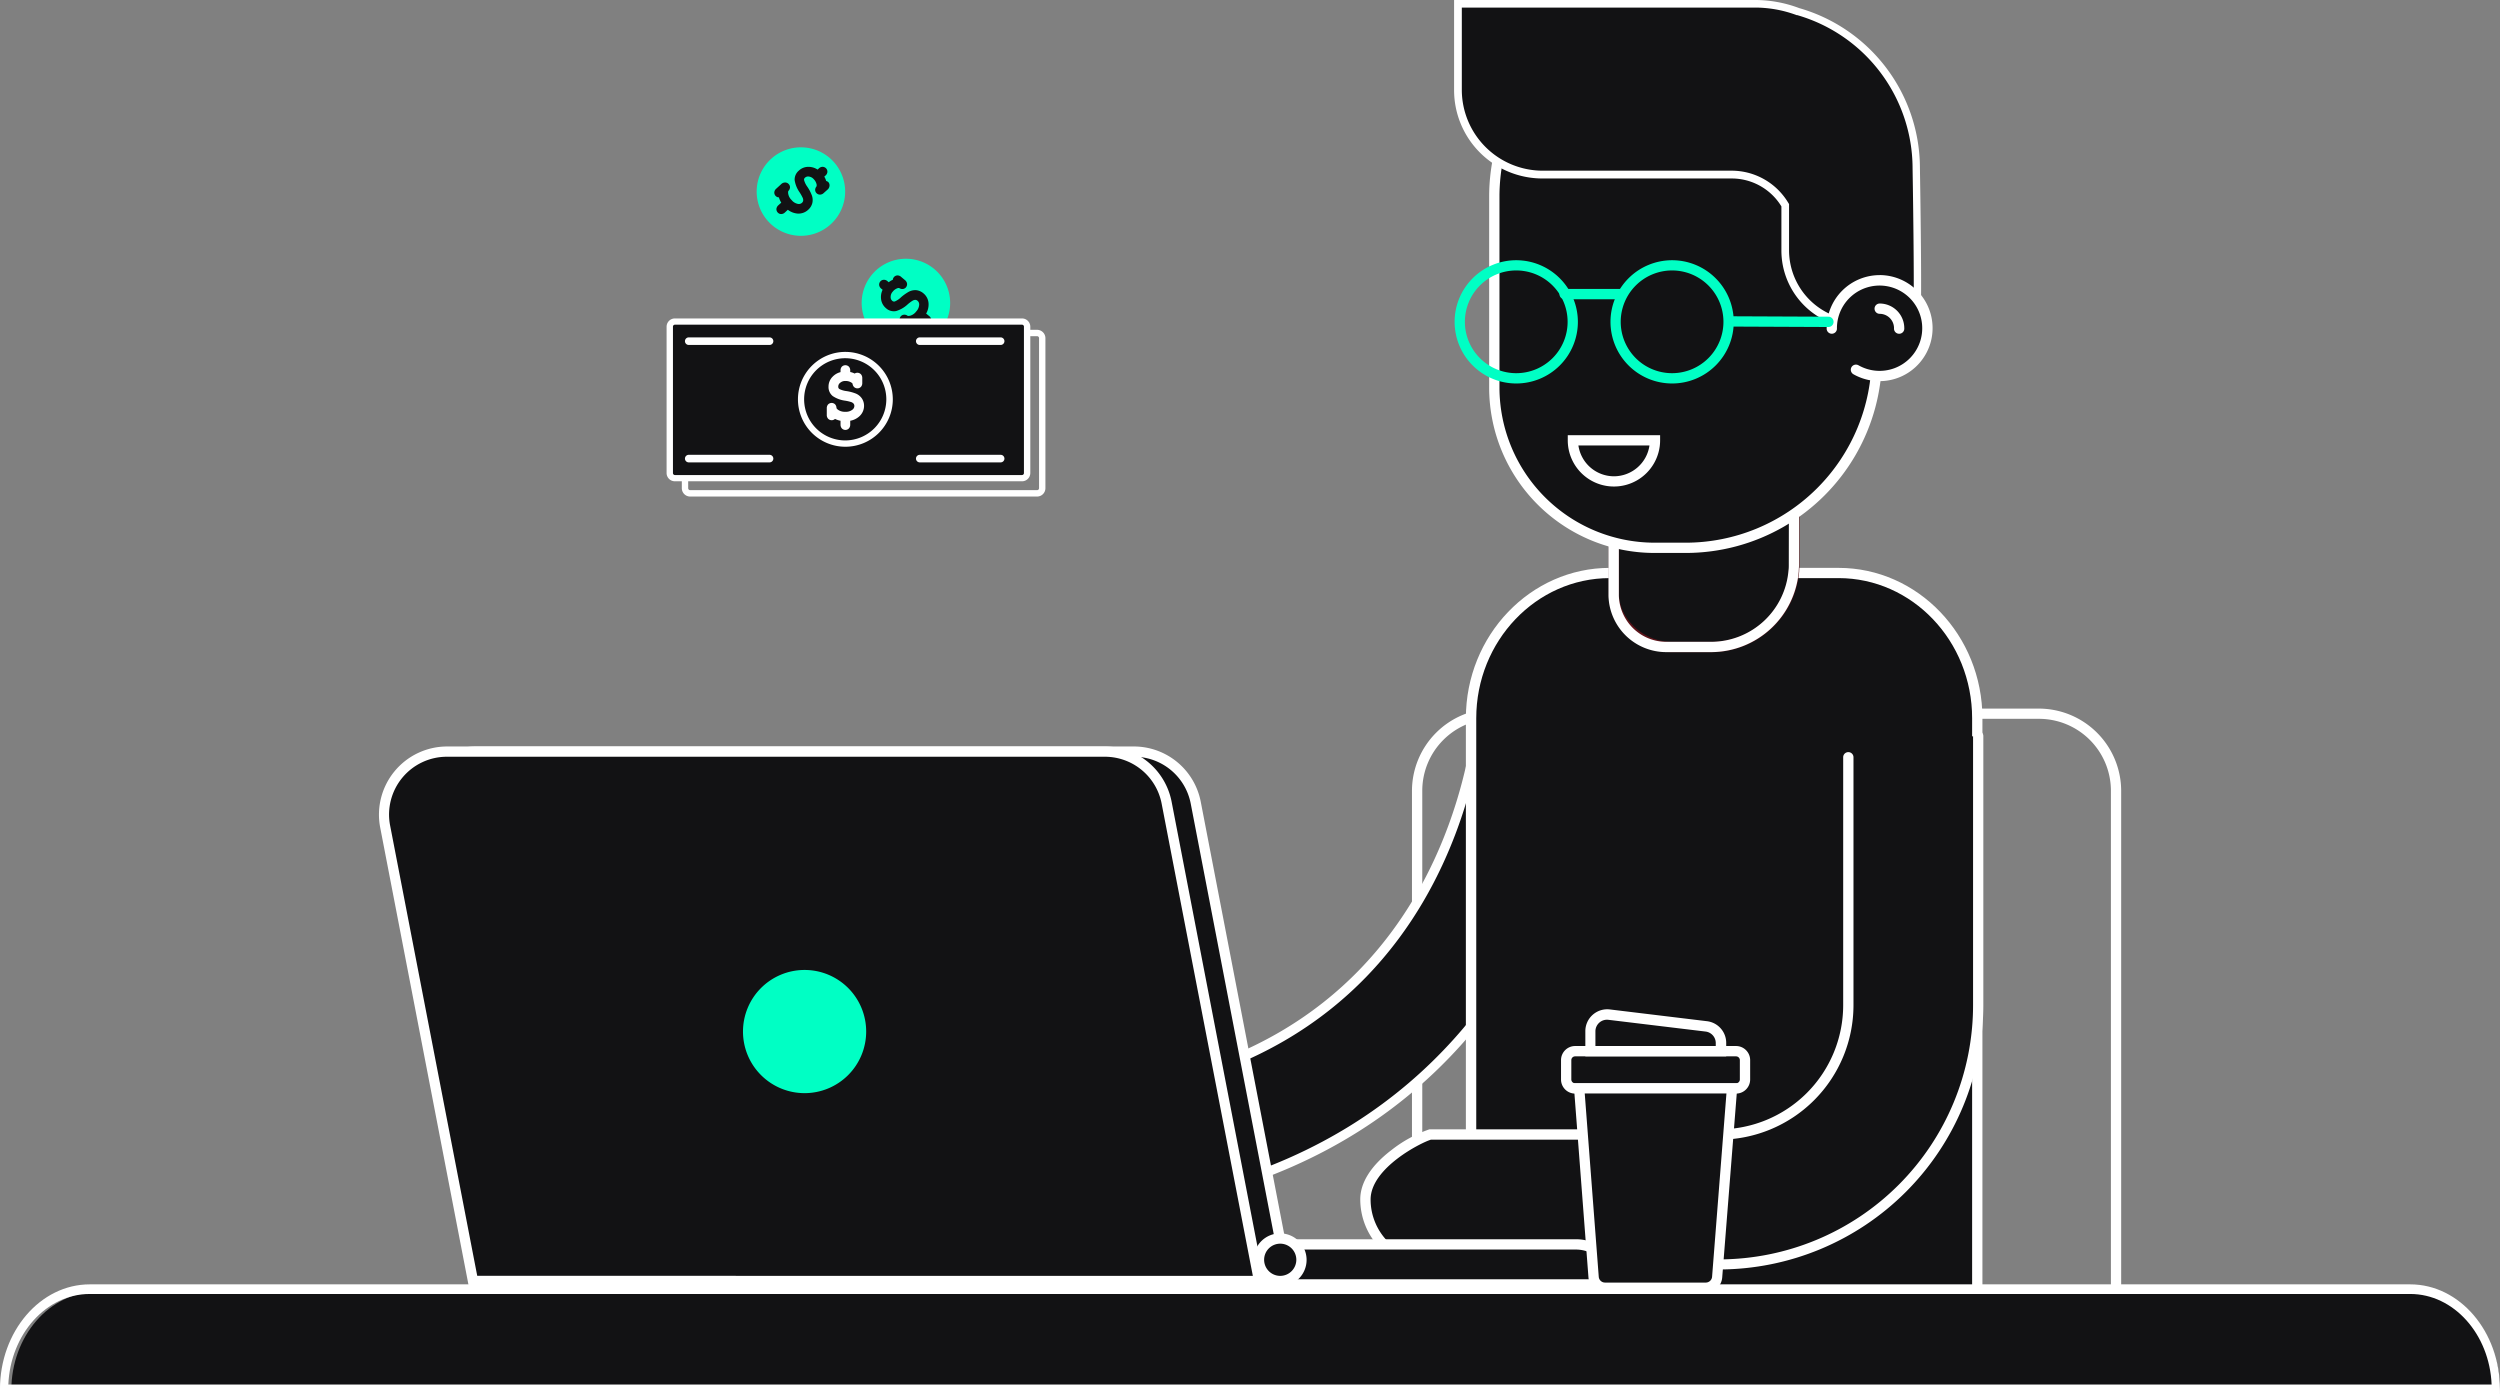 <svg id="Illustration" xmlns="http://www.w3.org/2000/svg" viewBox="0 0 660 368.05">
  <rect x="0" y="0" width="660" height="368.05" fill="#808080" stroke="none"/>
  <title>03_freelancer</title>
  <g id="Man_2" data-name="Man #2">
    <g id="Составная_фигура" data-name="Составная фигура">
      <path d="M618.29,255H474.49a21.76,21.76,0,0,0-21.72,21.74V435H640V276.7A21.76,21.76,0,0,0,618.29,255Zm19,177.32H455.49V276.7a19,19,0,0,1,19-19h143.8a19,19,0,0,1,19,19Z" transform="translate(-80.01 -67.93)" fill="#fff"/>
    </g>
    <g id="Составная_фигура-2" data-name="Составная фигура">
      <path d="M486.68,234.65a15.3,15.3,0,0,0-15.53,15c-.09,4.42-3.64,108.23-121.36,108.23a15.27,15.27,0,0,0,0,30.53c77,0,114.38-37.74,132.17-69.4,19-33.79,19.69-67.44,19.71-68.86A15.24,15.24,0,0,0,486.68,234.65Z" transform="translate(-80.01 -67.93)" fill="#121214"/>
    </g>
    <g id="Составная_фигура-3" data-name="Составная фигура">
      <path d="M486.71,233.4a16.54,16.54,0,0,0-16.81,16.19c-.09,4.37-3.62,107-120.11,107a16.52,16.52,0,0,0,0,33c77.62,0,115.31-38.08,133.26-70,19.12-34,19.85-68,19.87-69.46A16.53,16.53,0,0,0,486.71,233.4Zm-5.84,85c-17.62,31.37-54.67,68.76-131.08,68.76a14,14,0,0,1,0-28c118.91,0,122.52-105,122.61-109.45a14,14,0,0,1,4.32-9.83,13.82,13.82,0,0,1,9.64-3.91h.3a14,14,0,0,1,13.76,14.19C500.4,251.5,499.69,284.86,480.87,318.36Z" transform="translate(-80.01 -67.93)" fill="#fff"/>
    </g>
    <g id="Составная_фигура-4" data-name="Составная фигура">
      <path d="M566.41,219.21H506c-20.23,0-36.62,17.16-36.62,38.34V423.36H603V257.55C603,236.37,586.64,219.21,566.41,219.21Z" transform="translate(-80.01 -67.93)" fill="#121214"/>
    </g>
    <g id="Составная_фигура-5" data-name="Составная фигура">
      <path d="M565.39,217.85H505c-20.94,0-38,17.81-38,39.7V424.72H603.37V257.55C603.37,235.66,586.33,217.85,565.39,217.85ZM600.65,422H469.74V257.55c0-20.39,15.82-37,35.26-37h60.39c19.44,0,35.26,16.59,35.26,37Z" transform="translate(-80.01 -67.93)" fill="#fff"/>
    </g>
    <g id="new_vector_shape_done">
      <path d="M602.52,302.34V262.25c-7.7.16-16.6,2.41-23.62,4.11-3.52.85-7.62-.21-10.27,1.54l-1,1c1.86,9.72.51,22.73.51,33.41,0,36.3,1.18,56.7-27.72,64.77l-20,.52H456.19c-8,2.75-16.05,9.38-15.91,20.56,1.49,1.38,1.45,3.86,2.56,5.65a20.49,20.49,0,0,0,8.73,7.2c4.08,1.57,10.41,1,15.92,1h31.83c14.32,0,34.41,2.08,46.72-1,30.07-7.6,47.92-25.37,55.45-55.52C604.51,333.44,602.52,316.17,602.52,302.34Z" transform="translate(-80.01 -67.93)" fill="#121214"/>
    </g>
    <g id="Составная_фигура-6" data-name="Составная фигура">
      <path d="M602.26,260.88a1.36,1.36,0,0,0-1.36,1.36V333.3a67.14,67.14,0,0,1-67,67.11H457.63a15.81,15.81,0,0,1-15.78-15.8c0-8.42,13.6-15.16,15.95-15.81h76.07a35.52,35.52,0,0,0,35.46-35.5V267.85a1.36,1.36,0,0,0-2.72,0V333.3a32.79,32.79,0,0,1-32.74,32.78H457.49l-.14,0a34.24,34.24,0,0,0-10,5.47c-5.38,4.1-8.23,8.6-8.23,13a18.53,18.53,0,0,0,18.5,18.52h76.24a69.87,69.87,0,0,0,69.75-69.83V262.24A1.36,1.36,0,0,0,602.26,260.88Z" transform="translate(-80.01 -67.93)" fill="#fff"/>
    </g>
    <g id="Составная_фигура-7" data-name="Составная фигура">
      <path d="M506.09,204.52v20.42a12.08,12.08,0,0,0,1.37,5.37,15.65,15.65,0,0,0,14.06,8.41h10.37a21.81,21.81,0,0,0,21.73-20.06c0-.58.07-1.17.07-1.77V197.29Z" transform="translate(-80.01 -67.93)" fill="#121214"/>
    </g>
    <g id="Составная_фигура-8" data-name="Составная фигура">
      <path d="M504.73,203.35v21.59a13.4,13.4,0,0,0,1.51,6,17.09,17.09,0,0,0,15.28,9.17h10.36A23.29,23.29,0,0,0,555,218.78c0-.62.08-1.24.08-1.88V195.71Zm47.6,13.55c0,.56,0,1.1-.07,1.66a20.54,20.54,0,0,1-20.37,18.81H521.52a14.36,14.36,0,0,1-12.85-7.66,10.71,10.71,0,0,1-1.22-4.76V205.69l44.88-6.82Z" transform="translate(-80.01 -67.93)" fill="#5b141a"/>
    </g>
    <g id="Составная_фигура-9" data-name="Составная фигура">
      <path d="M504.65,203.35v21.83A15.25,15.25,0,0,0,520,240.09H531.8a23.27,23.27,0,0,0,23.08-21.31c0-.62.08-1.24.08-1.88V195.71Zm47.6,13.55c0,.56,0,1.1-.08,1.66a20.54,20.54,0,0,1-20.37,18.81H520a12.53,12.53,0,0,1-12.61-12.21V205.69l44.89-6.82Z" transform="translate(-80.01 -67.93)" fill="#fff" fill-rule="evenodd"/>
    </g>
    <g id="new_vector_shape_done-2" data-name="new_vector_shape_done">
      <path d="M575.31,140.42c0-13.28,1.09-28.13-2.57-38C567.87,89.16,557,77.11,544,72.05A87.33,87.33,0,0,0,532.69,69c-2.25-.54-5.09.46-6.67-.51-30.95.27-45.74,19.2-51.86,44.72v31.36c0,10.78-1.82,27.75,1,36.5,6.5,20,19.07,28.14,42.1,31.87,6,1,17.87-1.54,22.08-3.09,19.13-7.05,30.16-18.28,35.42-39.07C577,162.07,575.31,150,575.31,140.42Z" transform="translate(-80.01 -67.93)" fill="#121214" fill-rule="evenodd"/>
    </g>
    <g id="Составная_фигура-10" data-name="Составная фигура">
      <path d="M576.84,126.75v-7A51.83,51.83,0,0,0,525,67.94h0a51.89,51.89,0,0,0-51.85,51.81v50.56a43.66,43.66,0,0,0,43.63,43.6H525a51.83,51.83,0,0,0,51.86-51.83V126.91A.92.92,0,0,0,576.84,126.75Zm-2.71,35.33A49.13,49.13,0,0,1,525,211.2h-8.21a41,41,0,0,1-40.92-40.89V119.75A49.18,49.18,0,0,1,525,70.65h0a49.11,49.11,0,0,1,49.14,49.1v11.41a.76.76,0,0,0,0,.15Z" transform="translate(-80.01 -67.93)" fill="#fff" fill-rule="evenodd"/>
    </g>
    <g id="Составная_фигура-11" data-name="Составная фигура">
      <path d="M570.8,153.57a19.52,19.52,0,0,1-19.48-19.51V122.14l-.15-.24a16.44,16.44,0,0,0-13.95-7.85h-50a22.35,22.35,0,0,1-22.31-22.34l0-22.78H543A32.51,32.51,0,0,1,554.66,71a43.22,43.22,0,0,1,31.23,41.39c.25,14.78.49,36.91.16,40.72a1,1,0,0,0-.38.45H570.8Z" transform="translate(-80.01 -67.93)" fill="#121214" fill-rule="evenodd"/>
      <path d="M543,69.93a31.6,31.6,0,0,1,11.34,2l.08,0,.08,0a42.18,42.18,0,0,1,30.43,40.43c.23,13.63.47,35.35.19,40.15H570.8a18.52,18.52,0,0,1-18.48-18.51v-12.2l-.3-.48a17.42,17.42,0,0,0-14.8-8.33h-50A21.36,21.36,0,0,1,465.93,91.7l0-21.77H543m0-2H463.89l0,23.78a23.32,23.32,0,0,0,23.31,23.34h50a15.36,15.36,0,0,1,13.1,7.37v11.64a20.5,20.5,0,0,0,20.48,20.51h16.09s-.59-.66-.17-.66l.17,0h0c.71,0,0-41.55,0-41.55A44,44,0,0,0,555,70.07a33.16,33.16,0,0,0-12-2.14Z" transform="translate(-80.01 -67.93)" fill="#fff"/>
    </g>
    <g id="new_vector_shape_done-3" data-name="new_vector_shape_done">
      <path d="M589.17,152.24c-2.18-7-5.29-6.45-9.75-10.28-9.86-.3-16.07,3.85-15.92,13.36,3,2.47,3.63,8.54,7.19,10.28C577.33,171.86,592.15,161.72,589.17,152.24Z" transform="translate(-80.01 -67.93)" fill="#121214" fill-rule="evenodd"/>
    </g>
    <g id="Составная_фигура-12" data-name="Составная фигура">
      <path d="M576.25,140.56a14,14,0,0,0-14,14,1.36,1.36,0,1,0,2.71,0,11.26,11.26,0,1,1,5.7,9.81,1.36,1.36,0,0,0-1.86.5,1.37,1.37,0,0,0,.51,1.86,14,14,0,1,0,6.93-26.18Z" transform="translate(-80.01 -67.93)" fill="#fff" fill-rule="evenodd"/>
    </g>
    <g id="Составная_фигура-13" data-name="Составная фигура">
      <path d="M576.25,148.06a1.36,1.36,0,0,0,0,2.72,3.79,3.79,0,0,1,3.78,3.79,1.36,1.36,0,1,0,2.71,0A6.51,6.51,0,0,0,576.25,148.06Z" transform="translate(-80.01 -67.93)" fill="#fff" fill-rule="evenodd"/>
    </g>
    <g id="Составная_фигура-14" data-name="Составная фигура">
      <path d="M480.32,136.63a16.27,16.27,0,1,0,16.25,16.27A16.29,16.29,0,0,0,480.32,136.63Zm0,29.82a13.56,13.56,0,1,1,13.54-13.55A13.56,13.56,0,0,1,480.32,166.45Z" transform="translate(-80.01 -67.93)" fill="#00ffc4" fill-rule="evenodd"/>
    </g>
    <g id="Составная_фигура-15" data-name="Составная фигура">
      <path d="M521.47,136.63a16.27,16.27,0,1,0,16.25,16.27A16.28,16.28,0,0,0,521.47,136.63Zm0,29.82A13.56,13.56,0,1,1,535,152.9,13.57,13.57,0,0,1,521.47,166.45Z" transform="translate(-80.01 -67.93)" fill="#00ffc4" fill-rule="evenodd"/>
    </g>
    <g id="Составная_фигура-16" data-name="Составная фигура">
      <path d="M508,144.21H493.07a1.36,1.36,0,0,0,0,2.72H508a1.36,1.36,0,1,0,0-2.72Z" transform="translate(-80.01 -67.93)" fill="#00ffc4" fill-rule="evenodd"/>
    </g>
    <g id="Составная_фигура-17" data-name="Составная фигура">
      <path d="M562.71,151.54l-25-.11h0a1.36,1.36,0,0,0,0,2.72l25,.11h0a1.36,1.36,0,0,0,0-2.72Z" transform="translate(-80.01 -67.93)" fill="#00ffc4" fill-rule="evenodd"/>
    </g>
    <g id="Составная_фигура-18" data-name="Составная фигура">
      <path d="M493.9,182.82v1.36a12.19,12.19,0,1,0,24.38,0v-1.36Zm12.19,10.85a9.5,9.5,0,0,1-9.38-8.13h18.76A9.5,9.5,0,0,1,506.09,193.67Z" transform="translate(-80.01 -67.93)" fill="#fff" fill-rule="evenodd"/>
    </g>
  </g>
  <g id="Table">
    <g id="Составная_фигура-19" data-name="Составная фигура">
      <path d="M717.41,409H105.6C93.12,409,83,420.63,83,435H740C740,420.63,729.89,409,717.41,409Z" transform="translate(-80.01 -67.93)" fill="#121214" fill-rule="evenodd"/>
    </g>
    <g id="Составная_фигура-20" data-name="Составная фигура">
      <path d="M716.3,407H103.71C90.64,407,80,419.43,80,434.72V436H740v-1.27C740,419.43,729.37,407,716.3,407ZM82.21,433.45c.57-13.3,10-23.91,21.5-23.91H716.3c11.51,0,20.94,10.61,21.5,23.91Z" transform="translate(-80.01 -67.93)" fill="#fff" fill-rule="evenodd"/>
    </g>
  </g>
  <g id="Laptop">
    <g id="Составная_фигура-21" data-name="Составная фигура">
      <path d="M496.05,396.45H411V407h95.63A10.55,10.55,0,0,0,496.05,396.45Z" transform="translate(-80.01 -67.93)" fill="#121214" fill-rule="evenodd"/>
    </g>
    <g id="Составная_фигура-22" data-name="Составная фигура">
      <path d="M496.05,395.09H409.6v13.28H508V407A11.93,11.93,0,0,0,496.05,395.09Zm-83.73,10.56v-7.84h83.73a9.2,9.2,0,0,1,9.08,7.84Z" transform="translate(-80.01 -67.93)" fill="#fff" fill-rule="evenodd"/>
    </g>
    <g id="Составная_фигура-23" data-name="Составная фигура">
      <path d="M395.65,279.81a16.6,16.6,0,0,0-16.29-13.46H205.63a16.61,16.61,0,0,0-16.29,19.77l23.18,120H420.05Z" transform="translate(-80.01 -67.93)" fill="#121214" fill-rule="evenodd"/>
    </g>
    <g id="Составная_фигура-24" data-name="Составная фигура">
      <path d="M397,279.55A18,18,0,0,0,379.36,265H205.63A18,18,0,0,0,188,286.38L211.4,407.47H421.69Zm-206.32,6.31a15.26,15.26,0,0,1,15-18.15H379.36a15.26,15.26,0,0,1,15,12.36L418.4,404.75H213.64Z" transform="translate(-80.01 -67.93)" fill="#fff" fill-rule="evenodd"/>
    </g>
    <g id="Составная_фигура-25" data-name="Составная фигура">
      <path d="M418,394.9a5.61,5.61,0,1,0,5.6,5.61A5.6,5.6,0,0,0,418,394.9Z" transform="translate(-80.01 -67.93)" fill="#121214" fill-rule="evenodd"/>
    </g>
    <g id="Составная_фигура-26" data-name="Составная фигура">
      <path d="M388,279.81a16.6,16.6,0,0,0-16.29-13.46H198a16.61,16.61,0,0,0-16.29,19.77l23.18,120H412.37Z" transform="translate(-80.01 -67.93)" fill="#121214" fill-rule="evenodd"/>
    </g>
    <g id="Составная_фигура-27" data-name="Составная фигура">
      <path d="M292.44,324a16.26,16.26,0,1,0,16.24,16.25A16.25,16.25,0,0,0,292.44,324Z" transform="translate(-80.01 -67.93)" fill="#00ffc4" fill-rule="evenodd"/>
    </g>
    <g id="Составная_фигура-28" data-name="Составная фигура">
      <path d="M389.31,279.55A18,18,0,0,0,371.68,265H198a18,18,0,0,0-17.62,21.39l23.38,121.09H414ZM183,285.86a15.26,15.26,0,0,1,15-18.15H371.68a15.26,15.26,0,0,1,15,12.36l24.08,124.68H206Z" transform="translate(-80.01 -67.93)" fill="#fff" fill-rule="evenodd"/>
    </g>
    <g id="Составная_фигура-29" data-name="Составная фигура">
      <path d="M418,393.54a7,7,0,1,0,6.95,7A7,7,0,0,0,418,393.54Zm0,11.22a4.25,4.25,0,1,1,4.24-4.25A4.26,4.26,0,0,1,418,404.76Z" transform="translate(-80.01 -67.93)" fill="#fff" fill-rule="evenodd"/>
    </g>
  </g>
  <g id="Cup">
    <g id="Составная_фигура-30" data-name="Составная фигура">
      <path d="M538.33,344.08H495.84a3.73,3.73,0,0,0-3.72,3.73v5.1a3.73,3.73,0,0,0,3.72,3.73h42.49a3.73,3.73,0,0,0,3.72-3.73v-5.1A3.73,3.73,0,0,0,538.33,344.08Zm1,8.83a1,1,0,0,1-1,1H495.84a1,1,0,0,1-1-1v-5.1a1,1,0,0,1,1-1h42.49a1,1,0,0,1,1,1Z" transform="translate(-80.01 -67.93)" fill="#fff" fill-rule="evenodd"/>
    </g>
    <g id="Составная_фигура-31" data-name="Составная фигура">
      <path d="M496.91,355.28l3.82,49.85a3,3,0,0,0,3,2.79h26.58a3,3,0,0,0,3-2.78l4-49.86Z" transform="translate(-80.01 -67.93)" fill="#121214" fill-rule="evenodd"/>
    </g>
    <g id="Составная_фигура-32" data-name="Составная фигура">
      <path d="M530.6,337.52,505,334.42a5.78,5.78,0,0,0-6.46,5.74v6.64h37.19v-3.54A5.77,5.77,0,0,0,530.6,337.52Zm2.37,6.56H501.2v-3.92a3.06,3.06,0,0,1,3.43-3l25.65,3.1a3.06,3.06,0,0,1,2.69,3Z" transform="translate(-80.01 -67.93)" fill="#fff" fill-rule="evenodd"/>
    </g>
    <g id="Составная_фигура-33" data-name="Составная фигура">
      <path d="M495.45,353.92l3.92,51.32a4.4,4.4,0,0,0,4.36,4h26.58a4.41,4.41,0,0,0,4.36-4l4.06-51.33ZM532,405a1.67,1.67,0,0,1-1.65,1.53H503.73a1.66,1.66,0,0,1-1.65-1.53l-3.7-48.39h37.41Z" transform="translate(-80.01 -67.93)" fill="#fff" fill-rule="evenodd"/>
    </g>
  </g>
  <g id="Money">
    <g id="Составная_фигура-34" data-name="Составная фигура">
      <path d="M353.8,155H262.21a2.21,2.21,0,0,0-2.2,2.21v39.59a2.21,2.21,0,0,0,2.2,2.22H353.8a2.21,2.21,0,0,0,2.2-2.22V157.2A2.21,2.21,0,0,0,353.8,155Zm.52,41.8a.52.52,0,0,1-.52.53H262.21a.52.52,0,0,1-.52-.53V157.2a.52.52,0,0,1,.52-.52H353.8a.52.52,0,0,1,.52.52Z" transform="translate(-80.01 -67.93)" fill="#fff" fill-rule="evenodd"/>
    </g>
    <g id="Составная_фигура-35" data-name="Составная фигура">
      <path d="M307.56,165.35A11.68,11.68,0,1,0,319.24,177,11.68,11.68,0,0,0,307.56,165.35Z" transform="translate(-80.01 -67.93)" fill="#fff" fill-rule="evenodd"/>
    </g>
    <g id="Составная_фигура-36" data-name="Составная фигура">
      <path d="M307.56,164.52A12.52,12.52,0,1,0,320.08,177,12.52,12.52,0,0,0,307.56,164.52Zm0,23.36A10.85,10.85,0,1,1,318.41,177,10.86,10.86,0,0,1,307.56,187.88Z" transform="translate(-80.01 -67.93)" fill="#5b141a" fill-rule="evenodd"/>
    </g>
    <g id="Составная_фигура-37" data-name="Составная фигура">
      <circle cx="227.56" cy="109.28" r="11.68" fill="#fff"/>
    </g>
    <g id="Составная_фигура-38" data-name="Составная фигура">
      <path d="M307.56,164.7a12.52,12.52,0,1,0,12.52,12.52A12.53,12.53,0,0,0,307.56,164.7Zm0,23.36a10.85,10.85,0,1,1,10.85-10.84A10.85,10.85,0,0,1,307.56,188.06Z" transform="translate(-80.01 -67.93)" fill="#5b141a" fill-rule="evenodd"/>
    </g>
    <g id="Составная_фигура-39" data-name="Составная фигура">
      <path d="M287.81,160.69H266.25a.84.84,0,1,0,0,1.67h21.56a.84.84,0,0,0,0-1.67Z" transform="translate(-80.01 -67.93)" fill="#5b141a" fill-rule="evenodd"/>
    </g>
    <g id="Составная_фигура-40" data-name="Составная фигура">
      <path d="M287.81,191.46H266.25a.85.85,0,0,0-.84.84.84.84,0,0,0,.84.83h21.56a.83.83,0,0,0,.83-.83A.84.84,0,0,0,287.81,191.46Z" transform="translate(-80.01 -67.93)" fill="#5b141a" fill-rule="evenodd"/>
    </g>
    <g id="Составная_фигура-41" data-name="Составная фигура">
      <path d="M348.54,160.69H327a.84.84,0,1,0,0,1.67h21.56a.84.84,0,1,0,0-1.67Z" transform="translate(-80.01 -67.93)" fill="#5b141a" fill-rule="evenodd"/>
    </g>
    <g id="Составная_фигура-42" data-name="Составная фигура">
      <path d="M348.54,191.46H327a.85.85,0,0,0-.84.84.84.84,0,0,0,.84.83h21.56a.84.84,0,0,0,.84-.83A.85.85,0,0,0,348.54,191.46Z" transform="translate(-80.01 -67.93)" fill="#5b141a" fill-rule="evenodd"/>
    </g>
    <g id="Составная_фигура-43" data-name="Составная фигура">
      <path d="M311.23,177.46a2.77,2.77,0,0,0-1.27-1,10.51,10.51,0,0,0-2.25-.59,6.63,6.63,0,0,1-2.19-.67,1.52,1.52,0,0,1-.68-1.35,2.05,2.05,0,0,1,.77-1.57,2.83,2.83,0,0,1,2-.7,3.59,3.59,0,0,1,2,.57,1.32,1.32,0,0,1,.66.9.67.67,0,0,0,.16.38.41.41,0,0,0,.28.11.42.42,0,0,0,.33-.14.62.62,0,0,0,.13-.45v-1.33a.62.62,0,0,0-.13-.45.42.42,0,0,0-.33-.14.38.38,0,0,0-.3.13.54.54,0,0,0-.14.39,5.27,5.27,0,0,0-1.1-.59,4.78,4.78,0,0,0-1.18-.22v-1.13a.7.7,0,0,0-.12-.46.44.44,0,0,0-.33-.14.42.42,0,0,0-.32.14.7.7,0,0,0-.12.46v1.13a3.67,3.67,0,0,0-2.31,1.06,2.89,2.89,0,0,0-.86,2,2.24,2.24,0,0,0,.8,1.87,7,7,0,0,0,2.84,1,12.34,12.34,0,0,1,1.87.45,2.28,2.28,0,0,1,1,.72,1.83,1.83,0,0,1,.32,1.07,2.1,2.1,0,0,1-.86,1.65,3.53,3.53,0,0,1-2.35.71,3.85,3.85,0,0,1-2.28-.59,1.8,1.8,0,0,1-.9-1.14.67.67,0,0,0-.12-.43.44.44,0,0,0-.32-.13.39.39,0,0,0-.33.14.7.7,0,0,0-.12.46v1.73a.65.65,0,0,0,.13.46.42.42,0,0,0,.32.14.46.46,0,0,0,.25-.08.4.4,0,0,0,.15-.18,2.11,2.11,0,0,0,0-.57,4.49,4.49,0,0,0,2.74,1.06v1.73a.72.72,0,0,0,.12.47.42.42,0,0,0,.32.14.44.44,0,0,0,.33-.14.72.72,0,0,0,.12-.47v-1.73a4.38,4.38,0,0,0,2.7-1.1,2.85,2.85,0,0,0,.94-2.12A2.69,2.69,0,0,0,311.23,177.46Z" transform="translate(-80.01 -67.93)" fill="#fff" fill-rule="evenodd"/>
    </g>
    <g id="Составная_фигура-44" data-name="Составная фигура">
      <path d="M311.93,177a3.61,3.61,0,0,0-1.61-1.3,11,11,0,0,0-2.46-.65,5.41,5.41,0,0,1-1.87-.55.68.68,0,0,1-.32-.65,1.22,1.22,0,0,1,.5-.95,2,2,0,0,1,1.41-.48,2.84,2.84,0,0,1,1.58.42.69.69,0,0,1,.3.34,1.42,1.42,0,0,0,.4.85,1.31,1.31,0,0,0,1.81-.06,1.49,1.49,0,0,0,.35-1v-1.33a1.47,1.47,0,0,0-.35-1,1.31,1.31,0,0,0-1.66-.18c-.19-.1-.38-.18-.55-.25a4.82,4.82,0,0,0-.63-.16v-.4a1.51,1.51,0,0,0-.33-1,1.31,1.31,0,0,0-1.9,0,1.46,1.46,0,0,0-.33,1V170a4.37,4.37,0,0,0-2.07,1.18,3.69,3.69,0,0,0-1.1,2.62,3,3,0,0,0,1.12,2.52,7.64,7.64,0,0,0,3.21,1.2,9.56,9.56,0,0,1,1.69.4,1.41,1.41,0,0,1,.64.44,1,1,0,0,1,.16.58,1.26,1.26,0,0,1-.55,1,2.84,2.84,0,0,1-1.82.52,3.15,3.15,0,0,1-1.8-.44,2,2,0,0,1-.55-.52,1.41,1.41,0,0,0-.36-1,1.31,1.31,0,0,0-1.87.06,1.47,1.47,0,0,0-.32,1v1.73a1.43,1.43,0,0,0,.34,1,1.29,1.29,0,0,0,1.66.19l.17-.14a5.39,5.39,0,0,0,1.45.49v1a1.47,1.47,0,0,0,.33,1,1.26,1.26,0,0,0,.95.42,1.24,1.24,0,0,0,.95-.42,1.47,1.47,0,0,0,.33-1v-1a4.86,4.86,0,0,0,2.46-1.22,3.69,3.69,0,0,0,1.19-2.72A3.62,3.62,0,0,0,311.93,177Z" transform="translate(-80.01 -67.93)" fill="#5b141a" fill-rule="evenodd"/>
    </g>
    <g id="Составная_фигура-45" data-name="Составная фигура">
      <path d="M326.64,138.94a11.68,11.68,0,1,0,1.51,16.45A11.68,11.68,0,0,0,326.64,138.94Z" transform="translate(-80.01 -67.93)" fill="#00ffc4" fill-rule="evenodd"/>
    </g>
    <g id="Составная_фигура-46" data-name="Составная фигура">
      <path d="M325.87,152.27a1.47,1.47,0,0,0-.57-.91l-.79-.65a4.77,4.77,0,0,0,.64-2.66,3.7,3.7,0,0,0-1.33-2.66,3.56,3.56,0,0,0-1.88-.85,3.68,3.68,0,0,0-2,.41,11.9,11.9,0,0,0-2.07,1.47,5.42,5.42,0,0,1-1.61,1.09.68.68,0,0,1-.7-.17,1.23,1.23,0,0,1-.42-1,2.05,2.05,0,0,1,.54-1.4A2.78,2.78,0,0,1,317,144a.67.67,0,0,1,.45,0,1.44,1.44,0,0,0,.91.23,1.26,1.26,0,0,0,.82-.44,1.31,1.31,0,0,0,.29-1,1.49,1.49,0,0,0-.56-.92l-1-.84a1.41,1.41,0,0,0-1-.39,1.25,1.25,0,0,0-.91.46,1.21,1.21,0,0,0-.29.7,4.54,4.54,0,0,0-.54.26,5.31,5.31,0,0,0-.53.38l-.3-.25a1.43,1.43,0,0,0-1-.4,1.27,1.27,0,0,0-.94.46,1.3,1.3,0,0,0-.28,1,1.5,1.5,0,0,0,.57.91l.33.27a4.41,4.41,0,0,0-.42,2.35,3.7,3.7,0,0,0,1.32,2.52,3.05,3.05,0,0,0,2.64.75,7.59,7.59,0,0,0,3-1.7,9.78,9.78,0,0,1,1.39-1.05,1.53,1.53,0,0,1,.75-.21,1.08,1.08,0,0,1,.55.25,1.26,1.26,0,0,1,.42,1.07,2.78,2.78,0,0,1-.77,1.73,3,3,0,0,1-1.48,1.1,2.43,2.43,0,0,1-.61.1h-.14a1.45,1.45,0,0,0-1-.33,1.28,1.28,0,0,0-1.16,1.48,1.5,1.5,0,0,0,.57.88l1.33,1.11a1.48,1.48,0,0,0,.95.39h.06a1.25,1.25,0,0,0,.91-.46,1.36,1.36,0,0,0,.29-.7.81.81,0,0,0,0-.22,5.12,5.12,0,0,0,1.31-.8l.77.64a1.46,1.46,0,0,0,1,.4,1.23,1.23,0,0,0,.92-.46A1.27,1.27,0,0,0,325.87,152.27Z" transform="translate(-80.01 -67.93)" fill="#121214" fill-rule="evenodd"/>
    </g>
    <g id="Составная_фигура-47" data-name="Составная фигура">
      <path d="M300.06,110.61a11.68,11.68,0,1,0-.71,16.5A11.68,11.68,0,0,0,300.06,110.61Z" transform="translate(-80.01 -67.93)" fill="#00ffc4" fill-rule="evenodd"/>
    </g>
    <g id="Составная_фигура-48" data-name="Составная фигура">
      <path d="M298.76,116.09a1.24,1.24,0,0,0-.64-.38,3.79,3.79,0,0,0-.2-.57,3.16,3.16,0,0,0-.3-.57l.29-.27a1.45,1.45,0,0,0,.53-.93,1.29,1.29,0,0,0-1.28-1.4,1.47,1.47,0,0,0-1,.45l-.31.28a4.32,4.32,0,0,0-2.27-.72,3.65,3.65,0,0,0-2.68,1,3.07,3.07,0,0,0-1.1,2.52,7.64,7.64,0,0,0,1.29,3.18,12.25,12.25,0,0,1,.85,1.51,1.42,1.42,0,0,1,.1.78,1,1,0,0,1-.32.51,1.22,1.22,0,0,1-1.11.27,2.82,2.82,0,0,1-1.61-1,3,3,0,0,1-.89-1.62,1.8,1.8,0,0,1,0-.76,1.47,1.47,0,0,0,.46-.91,1.23,1.23,0,0,0-.34-.93,1.25,1.25,0,0,0-1-.42,1.48,1.48,0,0,0-1,.45l-1.28,1.17a1.45,1.45,0,0,0-.52.94,1.27,1.27,0,0,0,1,1.35l.21,0a5.47,5.47,0,0,0,.62,1.41l-.74.67a1.52,1.52,0,0,0-.53.93,1.27,1.27,0,0,0,.34,1,1.22,1.22,0,0,0,.92.41h0a1.43,1.43,0,0,0,1-.44l.75-.69a4.83,4.83,0,0,0,2.55,1,3.72,3.72,0,0,0,2.82-1,3.53,3.53,0,0,0,1.09-1.76,3.58,3.58,0,0,0-.13-2.06,10.75,10.75,0,0,0-1.18-2.25,5.39,5.39,0,0,1-.86-1.75.68.68,0,0,1,.26-.67,1.21,1.21,0,0,1,1-.28,2,2,0,0,1,1.31.72,2.76,2.76,0,0,1,.75,1.44c0,.25,0,.39-.05.45a1.54,1.54,0,0,0-.35.88,1.25,1.25,0,0,0,.33.86,1.27,1.27,0,0,0,.94.42h0a1.44,1.44,0,0,0,1-.43l1-.89a1.45,1.45,0,0,0,.52-1A1.25,1.25,0,0,0,298.76,116.09Z" transform="translate(-80.01 -67.93)" fill="#121214" fill-rule="evenodd"/>
    </g>
    <g id="Составная_фигура-49" data-name="Составная фигура">
      <path d="M178.17,84.46h91.26a1.36,1.36,0,0,1,1.36,1.36V125a1.35,1.35,0,0,1-1.35,1.35H178.17a1.35,1.35,0,0,1-1.35-1.35V85.82A1.35,1.35,0,0,1,178.17,84.46Z" fill="#121214"/>
    </g>
    <g id="Составная_фигура-50" data-name="Составная фигура">
      <path d="M349.81,152H258.19a2.19,2.19,0,0,0-2.2,2.16v38.66a2.19,2.19,0,0,0,2.2,2.17h91.62a2.19,2.19,0,0,0,2.2-2.17V154.16A2.19,2.19,0,0,0,349.81,152Zm.52,40.82a.52.52,0,0,1-.52.52H258.19a.52.52,0,0,1-.52-.52V154.16a.51.51,0,0,1,.52-.51h91.62a.51.51,0,0,1,.52.51Z" transform="translate(-80.01 -67.93)" fill="#fff" fill-rule="evenodd"/>
    </g>
    <g id="Составная_фигура-51" data-name="Составная фигура">
      <path d="M303.2,160.83a12.52,12.52,0,1,0,12.51,12.52A12.54,12.54,0,0,0,303.2,160.83Zm0,23.37A10.85,10.85,0,1,1,314,173.35,10.86,10.86,0,0,1,303.2,184.2Z" transform="translate(-80.01 -67.93)" fill="#fff" fill-rule="evenodd"/>
    </g>
    <g id="Составная_фигура-52" data-name="Составная фигура">
      <path d="M283.17,157H261.84a1,1,0,0,0,0,2h21.33a1,1,0,0,0,0-2Z" transform="translate(-80.01 -67.93)" fill="#fff" fill-rule="evenodd"/>
    </g>
    <g id="Составная_фигура-53" data-name="Составная фигура">
      <path d="M283.17,188H261.84a1,1,0,0,0,0,2h21.33a1,1,0,0,0,0-2Z" transform="translate(-80.01 -67.93)" fill="#fff" fill-rule="evenodd"/>
    </g>
    <g id="Составная_фигура-54" data-name="Составная фигура">
      <path d="M344.18,157H322.83a1,1,0,0,0,0,2h21.35a1,1,0,0,0,0-2Z" transform="translate(-80.01 -67.93)" fill="#fff" fill-rule="evenodd"/>
    </g>
    <g id="Составная_фигура-55" data-name="Составная фигура">
      <path d="M344.18,188H322.83a1,1,0,0,0,0,2h21.35a1,1,0,0,0,0-2Z" transform="translate(-80.01 -67.93)" fill="#fff" fill-rule="evenodd"/>
    </g>
    <g id="Составная_фигура-56" data-name="Составная фигура">
      <path d="M307.56,173.14a3.64,3.64,0,0,0-1.61-1.31,11.57,11.57,0,0,0-2.45-.65,5.65,5.65,0,0,1-1.87-.54.68.68,0,0,1-.32-.65,1.24,1.24,0,0,1,.5-1,2,2,0,0,1,1.41-.48,2.73,2.73,0,0,1,1.57.43c.21.14.29.25.3.34a1.45,1.45,0,0,0,.41.84,1.29,1.29,0,0,0,1.8-.06,1.45,1.45,0,0,0,.35-1v-1.32a1.45,1.45,0,0,0-.35-1,1.31,1.31,0,0,0-1.66-.19,3.68,3.68,0,0,0-.55-.24,4.61,4.61,0,0,0-.62-.17v-.39a1.47,1.47,0,0,0-.33-1,1.32,1.32,0,0,0-1.9,0,1.47,1.47,0,0,0-.33,1v.42a4.34,4.34,0,0,0-2.07,1.19,3.67,3.67,0,0,0-1.1,2.62,3.05,3.05,0,0,0,1.11,2.51,7.63,7.63,0,0,0,3.22,1.21,10.59,10.59,0,0,1,1.69.39,1.47,1.47,0,0,1,.63.44,1,1,0,0,1,.17.59,1.24,1.24,0,0,1-.56,1,2.73,2.73,0,0,1-1.81.52,3.13,3.13,0,0,1-1.8-.44,1.63,1.63,0,0,1-.55-.52,1.47,1.47,0,0,0-.36-1,1.31,1.31,0,0,0-1.88.05,1.52,1.52,0,0,0-.32,1v1.74a1.45,1.45,0,0,0,.35,1,1.3,1.3,0,0,0,1.66.18l.16-.13a5.84,5.84,0,0,0,1.46.49v1a1.49,1.49,0,0,0,.33,1,1.28,1.28,0,0,0,1.9,0,1.49,1.49,0,0,0,.33-1v-1a4.85,4.85,0,0,0,2.45-1.21,3.71,3.71,0,0,0,1.2-2.72A3.5,3.5,0,0,0,307.56,173.14Z" transform="translate(-80.01 -67.93)" fill="#fff" fill-rule="evenodd"/>
    </g>
  </g>
</svg>

